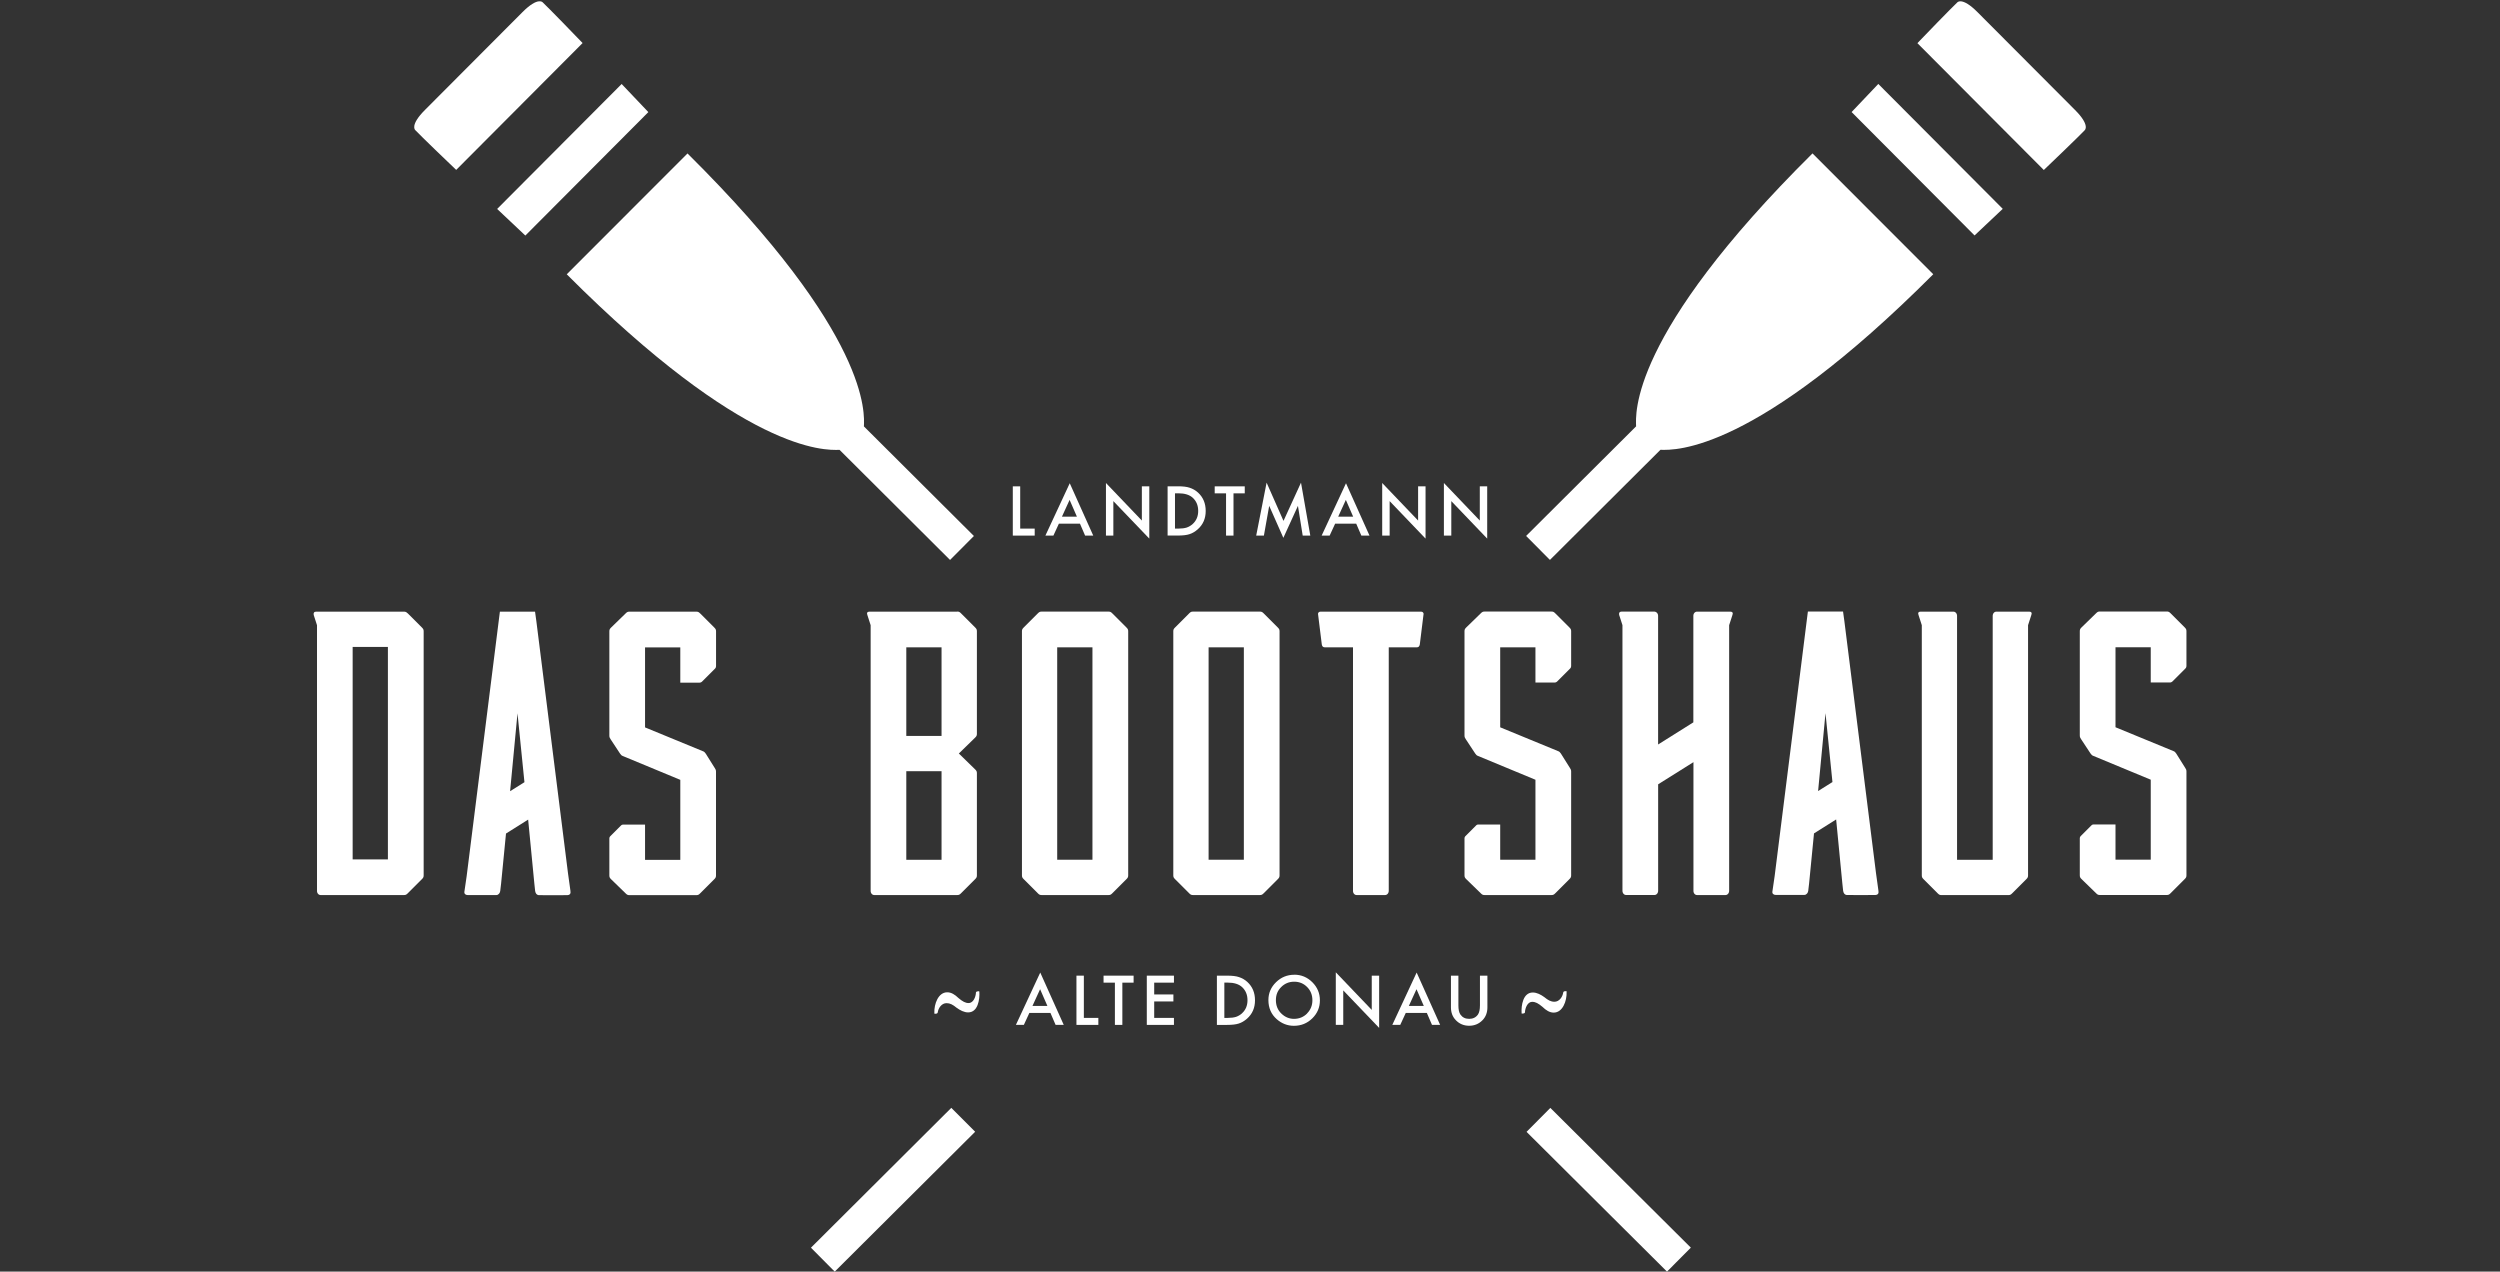 <?xml version="1.0" encoding="UTF-8"?>
<svg xmlns="http://www.w3.org/2000/svg" id="Ebene_1" viewBox="0 0 500 254.32">
  <rect x="0" y="0" width="500" height="254.32" fill="#333333" stroke="none"/>
  <defs>
    <style>.cls-1{fill:#fff;}</style>
  </defs>
  <path class="cls-1" d="M203.17,204.98h1.6l1.1-2.39h4.22l1.03,2.39h1.63l-4.7-10.47-4.87,10.47Zm3.32-3.79l1.53-3.35,1.46,3.35h-2.99Z"></path>
  <polygon class="cls-1" points="216.77 195.13 215.29 195.13 215.29 204.98 219.67 204.98 219.67 203.58 216.77 203.58 216.77 195.13"></polygon>
  <polygon class="cls-1" points="220.71 196.53 222.98 196.53 222.98 204.98 224.47 204.98 224.47 196.53 226.72 196.53 226.72 195.13 220.71 195.13 220.71 196.53"></polygon>
  <polygon class="cls-1" points="229.36 204.98 234.79 204.98 234.79 203.58 230.84 203.58 230.84 200.29 234.68 200.29 234.68 198.89 230.84 198.89 230.84 196.53 234.79 196.53 234.79 195.13 229.36 195.13 229.36 204.98"></polygon>
  <path class="cls-1" d="M247.8,195.42c-.57-.2-1.36-.29-2.35-.29h-2.07v9.85h2.04c1,0,1.77-.09,2.32-.27,.58-.18,1.14-.51,1.67-.98,1.06-.94,1.59-2.16,1.59-3.67s-.51-2.73-1.52-3.66c-.5-.46-1.06-.78-1.68-.98Zm.61,7.24c-.36,.32-.76,.56-1.2,.71-.44,.14-1,.21-1.67,.21h-.67v-7.06h.67c1.27,0,2.23,.3,2.88,.9,.72,.67,1.08,1.55,1.08,2.63s-.37,1.94-1.1,2.61Z"></path>
  <path class="cls-1" d="M258.86,194.95c-1.42,0-2.64,.5-3.65,1.49-1.02,.99-1.53,2.19-1.53,3.57,0,1.58,.56,2.85,1.67,3.83,1.01,.88,2.15,1.32,3.43,1.32,1.44,0,2.66-.49,3.68-1.49,1.01-.99,1.52-2.19,1.52-3.6s-.5-2.61-1.51-3.62c-1-1-2.21-1.51-3.61-1.51Zm2.56,7.75c-.71,.71-1.58,1.07-2.62,1.07-.95,0-1.79-.35-2.52-1.05-.73-.7-1.1-1.6-1.1-2.69s.35-1.91,1.06-2.62c.71-.71,1.57-1.07,2.6-1.07s1.89,.36,2.59,1.07c.7,.71,1.05,1.59,1.05,2.64s-.36,1.92-1.07,2.64Z"></path>
  <polygon class="cls-1" points="274.35 201.98 267.16 194.46 267.16 204.98 268.65 204.98 268.65 198.08 275.83 205.58 275.83 195.13 274.35 195.13 274.35 201.98"></polygon>
  <path class="cls-1" d="M278.45,204.98h1.6l1.1-2.39h4.22l1.03,2.39h1.63l-4.7-10.47-4.87,10.47Zm3.32-3.79l1.53-3.35,1.46,3.35h-2.99Z"></path>
  <path class="cls-1" d="M295.99,201.06c0,.86-.14,1.48-.41,1.86-.41,.57-.99,.85-1.75,.85s-1.33-.28-1.74-.85c-.28-.39-.41-1.01-.41-1.86v-5.93h-1.49v6.34c0,1.04,.32,1.89,.97,2.56,.72,.75,1.61,1.12,2.67,1.12s1.95-.37,2.68-1.12c.65-.67,.97-1.53,.97-2.56v-6.34h-1.49v5.93Z"></path>
  <polygon class="cls-1" points="206.94 105.72 204.04 105.72 204.04 97.27 202.56 97.27 202.56 107.12 206.94 107.12 206.94 105.72"></polygon>
  <path class="cls-1" d="M211.77,104.73h4.22l1.03,2.39h1.63l-4.7-10.47-4.87,10.47h1.6l1.1-2.39Zm2.15-4.75l1.46,3.35h-2.99l1.53-3.35Z"></path>
  <polygon class="cls-1" points="222.67 100.22 229.86 107.72 229.86 97.27 228.37 97.27 228.37 104.11 221.19 96.6 221.19 107.12 222.67 107.12 222.67 100.22"></polygon>
  <path class="cls-1" d="M237.88,106.84c.58-.18,1.14-.51,1.67-.98,1.06-.94,1.59-2.16,1.59-3.67s-.51-2.73-1.52-3.66c-.5-.46-1.06-.78-1.68-.98-.57-.2-1.36-.29-2.35-.29h-2.07v9.85h2.04c1,0,1.77-.09,2.32-.27Zm-2.87-8.18h.67c1.27,0,2.23,.3,2.88,.9,.72,.67,1.08,1.55,1.08,2.63s-.37,1.94-1.1,2.61c-.36,.32-.76,.56-1.2,.71-.44,.14-1,.21-1.67,.21h-.67v-7.06Z"></path>
  <polygon class="cls-1" points="245.21 107.12 246.7 107.12 246.7 98.67 248.95 98.67 248.95 97.27 242.94 97.27 242.94 98.67 245.21 98.67 245.21 107.12"></polygon>
  <polygon class="cls-1" points="253.84 101.17 256.67 107.57 259.59 101.17 260.54 107.12 262.06 107.12 260.2 96.53 256.7 104.18 253.32 96.53 251.24 107.12 252.78 107.12 253.84 101.17"></polygon>
  <path class="cls-1" d="M267.02,104.73h4.22l1.03,2.39h1.63l-4.7-10.47-4.87,10.47h1.6l1.1-2.39Zm2.15-4.75l1.46,3.35h-2.99l1.53-3.35Z"></path>
  <polygon class="cls-1" points="277.93 100.22 285.11 107.72 285.11 97.27 283.62 97.27 283.62 104.11 276.44 96.6 276.44 107.12 277.93 107.12 277.93 100.22"></polygon>
  <polygon class="cls-1" points="290.26 100.22 297.44 107.72 297.44 97.27 295.96 97.27 295.96 104.11 288.78 96.6 288.78 107.12 290.26 107.12 290.26 100.22"></polygon>
  <path class="cls-1" d="M306.47,200.37c.64,0,1.2,.31,2.01,.99,.74,.72,1.47,1.16,2.24,1.16h.03c1.77,0,2.64-2.3,2.57-4.15,0-.07,0-.14-.07-.14-.37,0-.53,.03-.6,.24-.13,.93-.8,1.88-1.77,1.88-.7,0-1.27-.31-2.01-.92-.7-.51-1.5-.93-2.31-.93-1.94,0-2.34,2.54-2.24,4.15,0,.03,.03,.07,.07,.07,.3,0,.6-.07,.6-.24,.03-.86,.5-2.12,1.47-2.12Z"></path>
  <path class="cls-1" d="M195.79,198.25c-.3,0-.6,.07-.6,.24-.03,.86-.5,2.12-1.47,2.12-.64,0-1.2-.31-2.01-.99-.74-.72-1.47-1.16-2.24-1.16h-.03c-1.77,0-2.64,2.3-2.57,4.15,0,.07,0,.14,.07,.14,.37,0,.53-.03,.6-.24,.13-.93,.8-1.88,1.77-1.88,.7,0,1.27,.31,2.01,.92,.7,.51,1.5,.93,2.31,.93,1.94,0,2.34-2.54,2.24-4.15,0-.03-.03-.07-.07-.07Z"></path>
  <path class="cls-1" d="M191.43,122.33h-17.55c-.41,0-.57,.25-.41,.66l.66,2.05v53.07c-.03,.52,.31,.9,.72,.9h16.59c.33,0,.49-.08,.74-.33l2.87-2.87c.25-.25,.33-.41,.33-.74v-20.43c0-.33-.08-.49-.33-.74l-3.28-3.2,3.28-3.2c.25-.25,.33-.41,.33-.74v-20.51c0-.33-.08-.49-.33-.74l-2.87-2.87c-.25-.25-.41-.33-.74-.33Zm-3.12,49.63h-7.05v-17.72h7.05v17.72Zm0-24.77h-7.05v-17.72h7.05v17.72Z"></path>
  <path class="cls-1" d="M140,122.66c-.25-.25-.41-.33-.74-.33h-13.37c-.33,0-.49,.08-.74,.33l-2.95,2.87c-.25,.25-.33,.41-.33,.74v20.84c0,.33,.08,.49,.25,.74l1.89,2.87c.16,.25,.33,.41,.57,.49l11.48,4.76v16h-7.05v-7.05h-4.4s-.23,0-.39,.16c-.16,.16-.57,.57-.57,.57l-1.48,1.48-.1,.1s-.2,.17-.2,.44c0,.07,0,.12,0,.16v7.26c0,.33,.08,.49,.33,.74l2.95,2.87c.25,.25,.41,.33,.74,.33h13.37c.33,0,.49-.08,.74-.33l2.87-2.87c.25-.25,.33-.41,.33-.74v-20.75c0-.33-.08-.49-.25-.74l-1.8-2.87c-.16-.25-.33-.41-.57-.49l-11.57-4.76v-16h7.05v7.05s2.44,0,2.86,0h1s.27,0,.47-.19l.69-.69,1.78-1.78,.1-.1s.25-.19,.25-.54v-6.96c0-.33-.08-.49-.33-.74l-2.87-2.87Z"></path>
  <path class="cls-1" d="M204.39,126.26v48.81c0,.33,.08,.49,.33,.74l2.87,2.87c.25,.25,.41,.33,.74,.33h13.37c.33,0,.49-.08,.74-.33l2.87-2.87c.25-.25,.33-.41,.33-.74v-48.81c0-.33-.08-.49-.33-.74l-2.87-2.87c-.25-.25-.41-.33-.74-.33h-13.37c-.33,0-.49,.08-.74,.33l-2.87,2.87c-.25,.25-.33,.41-.33,.74Zm7.05,3.2h7.05v42.49h-7.05v-42.49Z"></path>
  <path class="cls-1" d="M255.91,175.07v-48.81c0-.33-.08-.49-.33-.74l-2.87-2.87c-.25-.25-.41-.33-.74-.33h-13.37c-.33,0-.49,.08-.74,.33l-2.87,2.87c-.25,.25-.33,.41-.33,.74v48.81c0,.33,.08,.49,.33,.74l2.87,2.87c.25,.25,.41,.33,.74,.33h13.37c.33,0,.49-.08,.74-.33l2.87-2.87c.25-.25,.33-.41,.33-.74Zm-7.14-3.12h-7.05v-42.49h7.05v42.49Z"></path>
  <path class="cls-1" d="M310.94,136.51s.27,0,.47-.19l.69-.69,1.78-1.78,.1-.1s.25-.19,.25-.54v-6.96c0-.33-.08-.49-.33-.74l-2.87-2.87c-.25-.25-.41-.33-.74-.33h-13.37c-.33,0-.49,.08-.74,.33l-2.95,2.87c-.25,.25-.33,.41-.33,.74v20.84c0,.33,.08,.49,.25,.74l1.89,2.87c.16,.25,.33,.41,.57,.49l11.48,4.76v16h-7.05v-7.05h-4.4s-.23,0-.39,.16c-.16,.16-.57,.57-.57,.57l-1.48,1.48-.1,.1s-.2,.17-.2,.44c0,.07,0,.12,0,.16v7.26c0,.33,.08,.49,.33,.74l2.95,2.87c.25,.25,.41,.33,.74,.33h13.37c.33,0,.49-.08,.74-.33l2.87-2.87c.25-.25,.33-.41,.33-.74v-20.75c0-.33-.08-.49-.25-.74l-1.8-2.87c-.16-.25-.33-.41-.57-.49l-11.57-4.76v-16h7.05v7.05h3.85Z"></path>
  <path class="cls-1" d="M436.96,125.5l-2.87-2.87c-.25-.25-.41-.33-.74-.33h-13.37c-.33,0-.49,.08-.74,.33l-2.95,2.87c-.25,.25-.33,.41-.33,.74v20.84c0,.33,.08,.49,.25,.74l1.89,2.87c.16,.25,.33,.41,.57,.49l11.48,4.76v16h-7.05v-7.05h-4.4s-.23,0-.39,.16l-.57,.57-1.48,1.48-.1,.1s-.2,.17-.2,.44c0,.07,0,.53,0,.53v6.89c0,.33,.08,.49,.33,.74l2.95,2.87c.25,.25,.41,.33,.74,.33h13.37c.33,0,.49-.08,.74-.33l2.87-2.87c.25-.25,.33-.41,.33-.74v-20.75c0-.33-.08-.49-.25-.74l-1.8-2.87c-.16-.25-.33-.41-.57-.49l-11.57-4.76v-16h7.05v7.05h3.85s.27,0,.47-.19l.69-.69,1.78-1.78,.1-.1s.25-.19,.25-.54v-6.96c0-.33-.08-.49-.33-.74Z"></path>
  <path class="cls-1" d="M114.09,178.19l-.33-2.38-.16-1.16-6.32-50.35-.17-1.23-.1-.74h-7.03l-.13,1.01-.12,.96-6.4,50.94-.45,3.09c-.07,.41,.22,.68,.63,.68h5.78c.41,0,.73-.44,.76-.83l.17-1.46,.98-10.01,4.43-2.79,1.24,12.79c.05,.43,.11,1,.16,1.49,.15,.94,.86,.83,.86,.83,0,0,4.84,.04,5.59,0,.76-.04,.62-.68,.62-.68l-.02-.16Zm-12.07-19.94l1.48-15.59,1.39,13.78-2.87,1.8Z"></path>
  <path class="cls-1" d="M375.69,178.16l-.33-2.38-.16-1.16-6.32-50.35-.17-1.23-.1-.74h-7.03l-.13,1.01-.12,.96-6.4,50.94-.45,3.09c-.07,.41,.22,.68,.63,.68h5.78c.41,0,.73-.44,.76-.83l.17-1.46,.98-10.01,4.43-2.79,1.24,12.79c.05,.43,.11,1,.16,1.49,.15,.94,.86,.83,.86,.83,0,0,4.84,.04,5.59,0,.76-.04,.62-.68,.62-.68l-.02-.16Zm-12.07-19.94l1.48-15.59,1.39,13.78-2.87,1.8Z"></path>
  <path class="cls-1" d="M277.72,129.47h5.58c.41,0,.57-.16,.66-.57l.74-5.99s.02-.08,.02-.12c0-.27-.22-.46-.51-.46h-20.1c-.29,0-.51,.19-.51,.46,0,.04,0,.08,.02,.12l.74,5.99c.08,.41,.25,.57,.66,.57h5.58v48.64c-.03,.52,.31,.9,.72,.9h5.7c.41,0,.75-.39,.73-.9v-48.64Z"></path>
  <path class="cls-1" d="M346.05,122.33h-6.65c-.41,0-.75,.37-.73,.88v1.82h0v19.44l-7.05,4.43v-23.87h0v-1.83c.02-.52-.37-.88-.78-.88h-6.52c-.41,0-.57,.25-.49,.66l.66,2.05v53.07c-.02,.52,.32,.9,.73,.9h5.68c.41,0,.75-.39,.73-.9v-21.24l7.06-4.43v25.68c-.03,.52,.31,.9,.72,.9h5.69c.41,0,.75-.39,.73-.9v-53.07l.66-2.05c.16-.41,0-.66-.41-.66Z"></path>
  <path class="cls-1" d="M405.85,122.33h-6.58c-.41,0-.75,.38-.73,.9v48.73h-7.13v-48.72c.03-.52-.32-.91-.73-.91h-6.57c-.41,0-.57,.25-.41,.66l.66,2.05v50.04c0,.33,.08,.49,.33,.74l2.87,2.87c.25,.25,.41,.33,.74,.33h13.37c.33,0,.49-.08,.74-.33l2.87-2.87c.25-.25,.33-.41,.33-.74v-50.04l.66-2.05c.16-.41,0-.66-.41-.66Z"></path>
  <path class="cls-1" d="M81.52,122.66c-.25-.25-.41-.33-.74-.33h-17.55c-.41,0-.57,.25-.49,.66l.66,2.05v53.07c-.03,.52,.31,.9,.72,.9h16.67c.33,0,.49-.08,.74-.33l2.87-2.87c.25-.25,.33-.41,.33-.74v-48.81c0-.33-.08-.49-.33-.74l-2.87-2.87Zm-3.94,49.22h-7.05v-42.49h7.05v42.49Z"></path>
  <polygon class="cls-1" points="162.19 249.54 165.08 252.45 166.58 253.96 166.59 253.96 166.95 254.32 195.03 226.35 190.26 221.57 162.19 249.54"></polygon>
  <polygon class="cls-1" points="305.31 226.37 333.4 254.32 333.77 253.95 333.77 253.96 335.27 252.44 338.17 249.53 310.07 221.58 305.31 226.37"></polygon>
  <path class="cls-1" d="M308.12,110.11l1.5,1.51h0l.37,.36,22.1-22.02c3.04,.1,18.96,.53,54.56-35.11l-24.15-24.17c-36.8,36.49-35.35,52.25-35.28,54.59l-22,21.92,2.9,2.91Z"></path>
  <path class="cls-1" d="M416.95,26.03s1.15-.94-1.95-4.04c-3.54-3.54-9.75-9.78-9.75-9.78,0,0-6.22-6.23-9.75-9.78-3.09-3.11-4.03-1.96-4.03-1.96,0,0-1.47,1.38-7.99,8.16l25.28,25.37c6.81-6.5,8.19-7.96,8.19-7.96Z"></path>
  <path class="cls-1" d="M400.56,41.78l-24.9-24.99c-1.62,1.7-3.39,3.56-5.34,5.62l24.59,24.68c2.07-1.94,3.94-3.71,5.64-5.32Z"></path>
  <path class="cls-1" d="M167.91,89.97l22.1,22.02,.37-.37h0l1.5-1.51,2.9-2.91-22-21.92c.08-2.34,1.52-18.1-35.28-54.59l-24.15,24.17c35.6,35.64,51.52,35.22,54.56,35.11Z"></path>
  <path class="cls-1" d="M108.53,.46s-.94-1.14-4.03,1.96c-3.53,3.55-9.75,9.78-9.75,9.78,0,0-6.21,6.24-9.75,9.78-3.1,3.1-1.95,4.04-1.95,4.04,0,0,1.38,1.46,8.19,7.96l25.28-25.37C109.99,1.83,108.53,.46,108.53,.46Z"></path>
  <path class="cls-1" d="M105.08,47.1l24.59-24.68c-1.95-2.06-3.72-3.92-5.34-5.62l-24.9,24.99c1.71,1.61,3.58,3.37,5.64,5.32Z"></path>
</svg>
